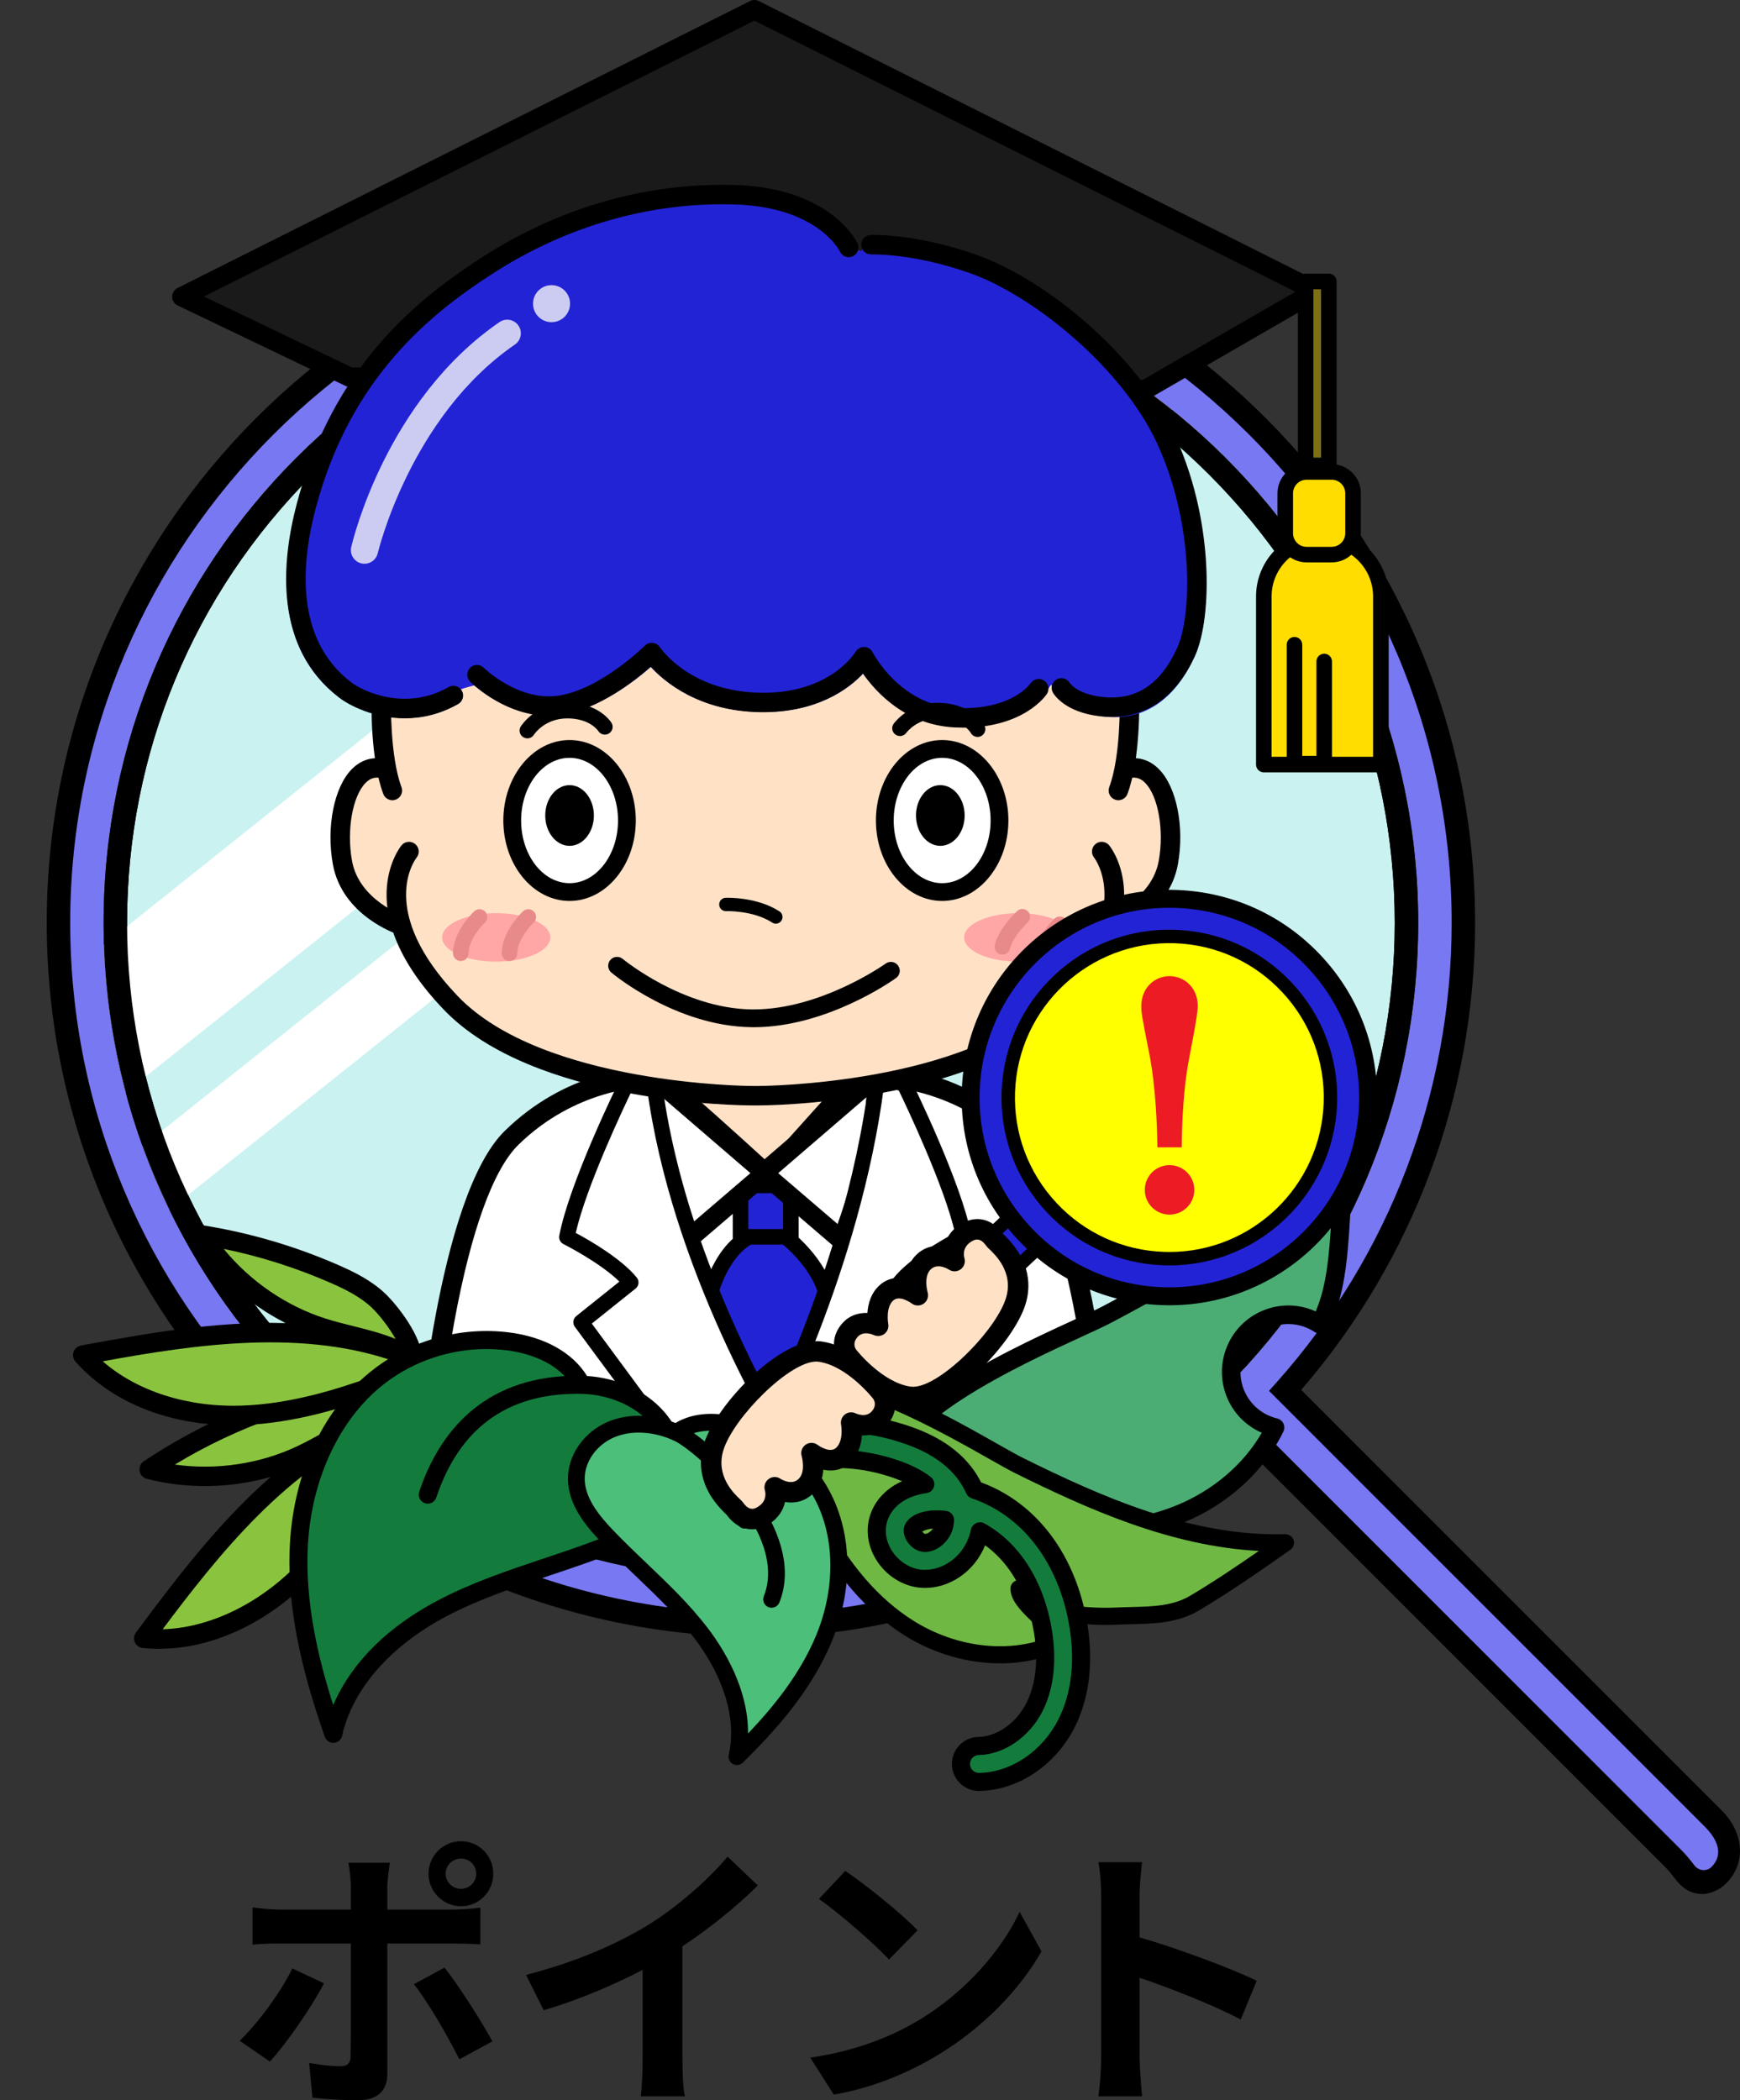 <?xml version="1.0" encoding="UTF-8"?><svg id="_レイヤー_2" xmlns="http://www.w3.org/2000/svg" width="149" height="179.832" xmlns:xlink="http://www.w3.org/1999/xlink" viewBox="0 0 149 179.832"><rect x="0" y="0" width="149" height="179.832" fill="#333333" stroke="none"/><defs><style>.cls-1{fill:#4bad74;}.cls-1,.cls-2,.cls-3,.cls-4,.cls-5,.cls-6,.cls-7,.cls-8,.cls-9,.cls-10,.cls-11,.cls-12,.cls-13,.cls-14,.cls-15,.cls-16,.cls-17,.cls-18,.cls-19,.cls-20,.cls-21{stroke-width:0px;}.cls-22{clip-path:url(#clippath);}.cls-2{fill:none;}.cls-3,.cls-23{fill:#ed1c24;}.cls-4{fill:#ff0;}.cls-5{fill:#ccccf2;}.cls-6{fill:#7878f3;}.cls-7{fill:#ffa6a6;}.cls-8{fill:#1a1a1a;}.cls-9{fill:#e88a8a;}.cls-10{fill:#2323d6;}.cls-11{fill:#ceffff;}.cls-24{clip-path:url(#clippath-1);}.cls-23{stroke:#ed1c24;stroke-miterlimit:10;stroke-width:.696px;}.cls-12{fill:#000;}.cls-13{fill:#137c3d;}.cls-14{fill:#ffe1c6;}.cls-15{fill:#4cbf7b;}.cls-16{fill:#c9f2f1;}.cls-17{fill:#fd0;}.cls-18{fill:#8ac43f;}.cls-19{fill:#7c6f14;}.cls-20{fill:#6fb844;}.cls-21{fill:#fff;}</style><clipPath id="clippath"><circle class="cls-2" cx="65.158" cy="79.016" r="56.286"/></clipPath><clipPath id="clippath-1"><circle class="cls-2" cx="64.26" cy="78.154" r="54.952"/></clipPath></defs><g id="_レイヤー_1-2"><path class="cls-6" d="M146.715,155.72l-36.667-36.667c9.492-10.635,15.264-24.661,15.264-40.037,0-33.222-26.932-60.153-60.153-60.153S5.005,45.794,5.005,79.016s26.932,60.153,60.153,60.153c15.162,0,30.86-7.46,41.44-16.717l36.692,36.692c1.456,1.456,1.969,3.305,3.425,1.849,1.456-1.456,1.456-3.817,0-5.274Z"/><path class="cls-12" d="M145.799,162.179c-.038,0-.077-.001-.115-.004-.956-.06-1.586-.46-2.201-1.254-.278-.358-.565-.729-.902-1.067l-36.032-36.032c-11.883,10.104-27.656,16.351-41.389,16.351-33.723,0-61.158-27.435-61.158-61.158S31.436,17.858,65.158,17.858s61.158,27.435,61.158,61.158c0,14.72-5.281,28.883-14.892,39.992l36.001,36.001c1.845,1.846,2.202,4.446.357,6.292-.554.554-1.411.878-1.983.878ZM106.644,121.078l37.357,37.357c.427.427.769.868,1.07,1.256.014.018.028.037.043.055.352.454,1.03.518,1.441.116.001-.001.002-.002.004-.004,1.062-1.062.509-2.366-.553-3.428l-37.338-37.338.632-.708c9.678-10.844,15.009-24.825,15.009-39.367,0-32.665-26.615-59.23-59.299-59.148-32.429.081-58.918,26.569-58.999,58.998-.082,32.683,26.484,59.299,59.149,59.299,16.189,0,31.679-8.507,40.778-16.468l.707-.619Z"/><circle class="cls-11" cx="65.158" cy="79.016" r="56.286"/><path class="cls-12" d="M65.158,24.739c14.498,0,28.128,5.646,38.38,15.897,10.252,10.252,15.897,23.882,15.897,38.38s-5.646,28.128-15.897,38.38c-10.252,10.252-23.882,15.897-38.38,15.897s-28.128-5.646-38.38-15.897c-10.252-10.252-15.897-23.882-15.897-38.38s5.646-28.128,15.897-38.38c10.252-10.252,23.882-15.897,38.38-15.897M65.158,22.73c-31.086,0-56.286,25.2-56.286,56.286s25.2,56.286,56.286,56.286,56.286-25.2,56.286-56.286-25.2-56.286-56.286-56.286h0Z"/><circle class="cls-16" cx="65.158" cy="79.016" r="56.286"/><path class="cls-12" d="M65.158,24.739c14.498,0,28.128,5.646,38.38,15.897,10.252,10.252,15.897,23.882,15.897,38.38s-5.646,28.128-15.897,38.38c-10.252,10.252-23.882,15.897-38.38,15.897s-28.128-5.646-38.38-15.897c-10.252-10.252-15.897-23.882-15.897-38.38s5.646-28.128,15.897-38.38c10.252-10.252,23.882-15.897,38.38-15.897M65.158,22.73c-31.086,0-56.286,25.2-56.286,56.286s25.2,56.286,56.286,56.286,56.286-25.2,56.286-56.286-25.2-56.286-56.286-56.286h0Z"/><g class="cls-22"><rect class="cls-21" x="-10.416" y="47.199" width="126.947" height="11.05" transform="translate(-21.3 44.611) rotate(-38.593)"/><rect class="cls-21" x="-5.328" y="62.281" width="126.947" height="5.692" transform="translate(-27.926 50.495) rotate(-38.593)"/><path class="cls-12" d="M65.158,24.739c14.498,0,28.128,5.646,38.38,15.897,10.252,10.252,15.897,23.882,15.897,38.38s-5.646,28.128-15.897,38.38c-10.252,10.252-23.882,15.897-38.38,15.897s-28.128-5.646-38.38-15.897c-10.252-10.252-15.897-23.882-15.897-38.38s5.646-28.128,15.897-38.38c10.252-10.252,23.882-15.897,38.38-15.897M65.158,22.73c-31.086,0-56.286,25.2-56.286,56.286s25.2,56.286,56.286,56.286,56.286-25.2,56.286-56.286-25.2-56.286-56.286-56.286h0Z"/></g><path class="cls-14" d="M57.084,93.56s-9.069.123-13.114,5.638c-4.044,5.515-5.76,11.398-5.76,11.398l55.028-.123s.858-11.643-17.035-18.016c-17.893-6.373-.613,0-.613,0l-18.506,1.103Z"/><path class="cls-21" d="M75.123,92.203l-2.065.121-7.53,8.38s5.951-.85,7.651,1.457l1.943-9.959Z"/><path class="cls-12" d="M73.18,102.828c-.209,0-.409-.098-.536-.271-1.198-1.627-5.475-1.412-7.021-1.193-.277.039-.55-.099-.682-.346-.132-.247-.095-.55.092-.759l7.53-8.38c.117-.13.281-.209.456-.22l2.065-.122c.207-.012.405.071.541.226s.192.364.152.566l-1.943,9.959c-.051.26-.25.464-.508.522-.049.011-.098.016-.146.016ZM67.959,99.885c.254,0,.518.005.788.017,1.731.077,3.07.409,4.003.989l1.556-7.973-.934.055-6.225,6.928c.254-.01.527-.017.813-.017Z"/><g class="cls-24"><path class="cls-21" d="M65.549,127.484c11.801.046,29.005-2.835,29.005-2.835,0,0-1.7-21.758-7.287-27.223-5.587-5.465-12.145-5.222-12.145-5.222-.3-.3-9.367,8.049-9.584,8.249-.217-.2-9.284-8.549-9.584-8.249,0,0-6.558-.243-12.145,5.222-5.587,5.465-7.287,27.223-7.287,27.223,0,0,17.204,2.881,29.005,2.835h0s.007,0,.01,0c.003,0,.007,0,.01,0h0Z"/><path class="cls-12" d="M65.26,128.317c-11.736,0-28.703-2.819-28.875-2.848-.426-.071-.726-.456-.693-.886.07-.901,1.791-22.135,7.535-27.753,5.173-5.061,11.087-5.444,12.469-5.462.581-.239,1.523.49,5.603,4.12,1.681,1.496,3.377,3.043,4.24,3.833.847-.776,2.525-2.307,4.207-3.803,4.105-3.653,5.053-4.386,5.635-4.149,1.38.017,7.295.4,12.469,5.462,5.744,5.619,7.464,26.853,7.535,27.753.034.431-.267.815-.693.886-.171.029-17.139,2.847-28.868,2.848-.093,0-.183,0-.276,0h-.009c-.092,0-.185,0-.278,0ZM65.539,126.651h.013c10.213.03,24.652-2.153,28.105-2.701-.159-1.704-.611-6.037-1.472-10.727-1.438-7.833-3.34-13.09-5.499-15.202-4.879-4.772-10.554-4.983-11.419-4.986-.954.612-5.345,4.513-9.163,8.031-.319.293-.81.294-1.128,0-3.92-3.608-8.214-7.422-9.162-8.03-.864.006-6.562.234-11.42,4.986-2.159,2.112-4.061,7.369-5.499,15.202-.861,4.69-1.313,9.023-1.472,10.727,3.421.544,17.651,2.701,27.831,2.701.092,0,.183,0,.274,0h.013ZM56.542,92.794c-.067.066-.144.12-.227.16.077-.036.154-.088.227-.16ZM74.534,92.792c.072.072.15.125.227.161-.083-.04-.16-.094-.227-.161ZM56.544,92.792s-.001.001-.002.001c0,0,.001-.001.002-.001Z"/><rect class="cls-10" x="63.414" y="101.506" width="4.311" height="4.487"/><path class="cls-12" d="M67.725,106.66h-4.311c-.368,0-.666-.298-.666-.666v-4.487c0-.368.298-.666.666-.666h4.311c.368,0,.666.298.666.666v4.487c0,.368-.298.666-.666.666ZM64.08,105.327h2.979v-3.155h-2.979v3.155Z"/><path class="cls-10" d="M60.598,111.624s.792-4.223,3.519-5.719h3.167s3.519,2.64,3.695,6.159l-5.191,9.326-5.191-9.766Z"/><path class="cls-12" d="M65.789,122.057h-.007c-.244-.002-.467-.138-.582-.354l-5.191-9.766c-.071-.133-.094-.287-.067-.435.035-.185.884-4.552,3.854-6.181.098-.054.208-.082.32-.082h3.167c.144,0,.284.047.4.133.154.116,3.772,2.871,3.961,6.659.006.125-.023.248-.083.357l-5.191,9.326c-.118.211-.341.342-.582.342ZM61.302,111.528l4.501,8.468,4.499-8.083c-.234-2.656-2.599-4.798-3.252-5.341h-2.755c-1.978,1.199-2.798,4.131-2.994,4.957Z"/><path class="cls-21" d="M55.955,92.203l9.584,8.249-6.726,5.766s-3.494-8.801-2.858-14.015Z"/><path class="cls-12" d="M58.812,107.05c-.067,0-.134-.008-.2-.024-.261-.065-.475-.251-.574-.502-.146-.367-3.564-9.06-2.91-14.423.037-.305.239-.565.526-.676.287-.112.611-.055.844.145l9.584,8.249c.184.158.29.389.289.632,0,.243-.106.474-.291.632l-6.727,5.766c-.153.131-.345.2-.542.2ZM56.714,93.955c.101,3.796,1.694,8.695,2.463,10.852l5.083-4.357-7.546-6.495Z"/><path class="cls-21" d="M74.947,92.203l-9.584,8.249,6.726,5.766s3.494-8.801,2.858-14.015Z"/><path class="cls-12" d="M72.09,107.05c-.197,0-.389-.07-.542-.2l-6.726-5.766c-.184-.158-.291-.389-.291-.632,0-.243.105-.474.289-.632l9.584-8.249c.233-.201.557-.257.844-.145.286.111.489.371.526.676.654,5.363-2.764,14.055-2.91,14.423-.099.25-.313.437-.574.502-.066.016-.133.024-.2.024ZM66.641,100.451l5.083,4.357c.769-2.157,2.363-7.056,2.463-10.852l-7.546,6.495Z"/><path class="cls-21" d="M55.955,92.203l-2.307.607s-4.251,8.623-5.101,13.116c0,0,3.886,1.943,5.465,3.886l-4.251,3.401,10.531,14.262,9.421-.105s-11.572-16.707-13.758-35.167Z"/><path class="cls-12" d="M60.292,128.141c-.211,0-.41-.1-.536-.27l-10.531-14.261c-.213-.288-.16-.693.12-.916l3.695-2.956c-1.666-1.64-4.757-3.197-4.791-3.214-.266-.133-.412-.427-.357-.72.857-4.531,4.983-12.931,5.158-13.287.085-.173.241-.301.428-.35l2.307-.607c.187-.049.385-.015.545.094.159.109.264.281.287.472,2.141,18.076,13.529,34.701,13.644,34.867.14.203.157.466.044.685s-.338.358-.584.36l-9.421.104h-.007ZM50.678,113.333l9.947,13.472,7.862-.087c-2.485-3.881-11.041-18.161-13.098-33.677l-1.276.336c-.693,1.434-3.902,8.194-4.811,12.192,1.103.59,3.891,2.18,5.227,3.824.112.138.164.315.145.491s-.108.338-.246.449l-3.75,3Z"/><path class="cls-21" d="M75.123,92.203l2.307.607s4.251,8.623,5.101,13.116c0,0-3.886,1.943-5.465,3.886l4.251,3.401-9.929,14.157h-8.165s9.714-16.707,11.9-35.167Z"/><path class="cls-12" d="M71.388,128.036h-8.165c-.238,0-.459-.128-.577-.334-.119-.207-.118-.461.001-.667.096-.166,9.671-16.807,11.815-34.911.023-.191.127-.364.287-.472.159-.109.358-.144.545-.094l2.307.607c.186.049.343.177.428.35.175.355,4.301,8.756,5.158,13.287.055.293-.09.586-.357.72-.034.017-3.125,1.574-4.791,3.214l3.695,2.956c.275.22.331.615.129.903l-9.929,14.157c-.125.178-.328.284-.545.284ZM64.353,126.704h6.689l9.371-13.361-3.762-3.01c-.139-.111-.227-.273-.246-.449s.033-.353.145-.491c1.336-1.644,4.124-3.233,5.227-3.824-.909-3.998-4.118-10.758-4.811-12.192l-1.275-.336c-2.017,15.532-9.269,29.829-11.338,33.663Z"/></g><path class="cls-14" d="M32.712,58.931s3.363-16.165,13.452-23.108c10.089-6.943,25.061-7.269,36.669.759,11.608,8.028,13.884,23.383,13.884,23.383,0,0,.119,4.87-.95,7.721l.95-1.9c2.732-.475,4.039,4.157,3.326,8.077-.713,3.92-4.989,5.345-4.989,5.345l-.713-6.295s4.039,4.989-3.563,12.947-25.775,7.958-25.775,7.958h-.639s-18.173,0-25.775-7.958c-7.602-7.958-3.563-12.947-3.563-12.947l-.713,6.295s-4.276-1.425-4.989-5.345c-.713-3.92.594-8.552,3.326-8.077l.95,1.9c-1.069-2.851-.95-7.721-.95-7.721"/><polygon class="cls-8" points="29.938 32.291 15.574 25.406 64.601 .833 112.678 24.931 98.077 33.359 29.938 32.291"/><path class="cls-12" d="M98.077,34.192h-.013l-68.139-1.069c-.12-.002-.238-.03-.347-.082l-14.364-6.885c-.286-.137-.47-.426-.473-.743-.003-.318.175-.609.459-.751L64.228.089c.235-.119.511-.119.746,0l48.077,24.098c.274.137.45.413.459.719.009.306-.151.592-.416.745l-14.601,8.428c-.126.073-.27.112-.416.112ZM30.134,31.461l67.727,1.062,13.064-7.541L64.601,1.764,17.465,25.389l12.668,6.072Z"/><path class="cls-12" d="M33.6,68.52c-.337,0-.655-.206-.78-.541-1.113-2.968-1.008-7.828-1.003-8.033.011-.453.382-.812.832-.812.007,0,.014,0,.02,0,.46.011.824.393.813.853-.001.047-.101,4.744.897,7.408.162.431-.057.911-.487,1.072-.096.036-.195.053-.292.053Z"/><path class="cls-12" d="M34.313,80.041c-.087,0-.176-.014-.263-.043-.194-.064-4.753-1.631-5.545-5.986-.58-3.192.102-6.621,1.623-8.154.751-.757,1.672-1.066,2.665-.893.453.079.757.51.678.963-.079.453-.511.758-.963.678-.452-.078-.832.057-1.198.425-1.128,1.137-1.641,4.072-1.166,6.682.613,3.374,4.397,4.692,4.435,4.705.435.147.67.619.523,1.054-.117.348-.441.568-.789.568Z"/><path class="cls-12" d="M95.767,68.52c-.097,0-.196-.017-.292-.053-.431-.162-.649-.642-.487-1.072.999-2.664.898-7.361.897-7.408-.011-.46.353-.841.813-.853.007,0,.014,0,.02,0,.451,0,.821.36.832.812.005.206.11,5.065-1.003,8.033-.125.335-.443.541-.78.541Z"/><path class="cls-12" d="M95.055,80.041c-.349,0-.674-.221-.79-.57-.145-.436.09-.906.525-1.053h0c.038-.013,3.821-1.331,4.435-4.705.474-2.61-.038-5.545-1.166-6.682-.365-.368-.746-.503-1.198-.425-.453.081-.884-.225-.963-.678-.079-.453.225-.884.678-.963.993-.173,1.915.136,2.665.893,1.521,1.532,2.203,4.961,1.623,8.154-.792,4.355-5.351,5.922-5.545,5.986-.087.029-.176.043-.264.043Z"/><path class="cls-12" d="M65.003,94.651h-.639c-.757,0-18.619-.093-26.378-8.216-8.016-8.391-3.792-13.819-3.608-14.046.289-.358.813-.413,1.171-.123.357.289.413.814.123,1.171-.139.178-3.431,4.573,3.518,11.848,7.265,7.606,24.995,7.701,25.173,7.701h.639c.178,0,17.908-.094,25.173-7.701,7.015-7.343,3.554-11.804,3.518-11.848-.289-.357-.234-.882.123-1.171.357-.29.882-.235,1.171.123.184.227,4.407,5.655-3.608,14.046-3.277,3.431-8.725,5.856-16.192,7.208-5.504.996-9.997,1.008-10.185,1.008Z"/><path class="cls-12" d="M66.438,79.089c-.106,0-.214-.03-.31-.091-1.639-1.061-3.926-.983-3.948-.98-.325.007-.581-.232-.594-.547-.013-.315.231-.581.545-.595.107-.003,2.667-.1,4.618,1.162.265.171.341.525.169.79-.109.169-.293.261-.48.261Z"/><path class="cls-12" d="M64.535,87.954c-.084,0-.167,0-.251-.002-6.405-.11-11.709-4.488-11.931-4.674-.322-.27-.365-.75-.096-1.072.27-.322.75-.365,1.072-.096.051.042,5.124,4.219,10.981,4.32.073.001.147.002.221.002,5.793,0,11.257-3.887,11.312-3.926.341-.245.817-.169,1.063.172.246.341.169.816-.172,1.063-.241.174-5.909,4.215-12.199,4.215Z"/><path class="cls-10" d="M102.268,56.29c-1.577,3.371-3.919,5.119-6.82,5.119-.415,0-.841-.036-1.278-.108-2.815-.462-3.77-2.045-4.144-2.654-.1-.015-.48.785-.585.78-.343.459-2.169,2.836-6.962,2.837-.222,0-.451-.005-.686-.015-4.229-.185-6.787-3.006-7.886-4.569-1.208,1.284-3.933,3.375-8.841,3.281-5.232-.094-8.174-2.587-9.334-3.853-1.314,1.15-4.431,3.599-7.637,4.078-3.565.531-6.526-1.682-7.485-2.504-.388.112-.809.209-1.211.366.045.046.087.096.121.155.218.376.085.855-.296,1.069-1.574.887-3.135,1.208-4.554,1.208-2.614,0-4.747-1.089-5.593-1.738l-.059-.045c-5.455-4.16-4.94-11.188-3.547-16.351,3.099-11.486,10.189-17.169,16.02-20.836,6.578-4.138,14.005-6.205,21.476-5.978,7.851.238,10.193,4.423,10.419,4.867.136.033.272.066.407.097.019-.402.342-.73.757-.747.158-.007,3.898-.136,9.089,1.684,5.796,2.032,13.727,8.305,16.967,15.285,3.365,7.248,3.127,15.443,1.662,18.572Z"/><path class="cls-12" d="M34.668,61.507c-2.625,0-4.767-1.109-5.617-1.771l-.059-.045c-5.471-4.233-4.956-11.376-3.561-16.624,3.102-11.663,10.199-17.433,16.036-21.156,6.585-4.2,14.02-6.3,21.498-6.069,8.137.25,10.376,4.797,10.467,4.99.196.416.019.912-.397,1.109-.414.196-.908.02-1.106-.392-.081-.164-1.972-3.826-9.015-4.042-7.14-.219-14.249,1.789-20.55,5.809-5.582,3.561-12.368,9.072-15.322,20.18-1.266,4.76-1.778,11.204,2.97,14.878l.062.048c.995.774,4.663,2.511,8.34.409.399-.228.908-.09,1.136.31.228.399.089.908-.31,1.136-1.58.903-3.147,1.229-4.572,1.23Z"/><path class="cls-12" d="M95.174,61.387c-.317,0-.64-.018-.97-.055-2.989-.334-3.939-1.847-4.037-2.018-.229-.399-.091-.908.307-1.137.399-.229.908-.092,1.137.307.015.022.642.954,2.778,1.193,2.869.32,4.959-1.038,6.397-4.154,1.3-2.816,1.456-10.661-1.664-17.478-3.02-6.6-10.673-12.741-16.032-14.647-4.871-1.732-8.442-1.616-8.477-1.615-.458.017-.846-.339-.865-.799-.018-.459.338-.846.797-.865.157-.007,3.905-.138,9.103,1.71,5.803,2.063,13.745,8.434,16.989,15.524,1.901,4.154,2.486,8.195,2.643,10.854.192,3.271-.174,6.267-.981,8.015-1.568,3.396-4.018,5.166-7.125,5.166Z"/><path class="cls-12" d="M82.474,62.302c-.223,0-.451-.005-.687-.016-4.211-.187-6.77-3.014-7.888-4.612-1.23,1.311-3.961,3.388-8.838,3.307-5.208-.095-8.154-2.596-9.336-3.893-1.333,1.179-4.436,3.637-7.629,4.121-4.286.652-7.697-2.705-7.841-2.848-.325-.325-.325-.853,0-1.178s.852-.325,1.177,0c.051.05,2.983,2.9,6.414,2.379,3.607-.547,7.338-4.242,7.375-4.279.177-.177.425-.265.674-.239.249.025.474.162.611.371.102.152,2.606,3.792,8.584,3.901.09.002.18.003.268.003,5.721,0,7.822-3.37,7.91-3.516.157-.26.449-.414.747-.404.303.012.577.186.713.458.022.044,2.357,4.554,7.132,4.767,4.743.208,6.332-2.029,6.397-2.125.258-.376.774-.48,1.153-.225.379.254.487.761.238,1.143-.08.122-1.946,2.887-7.175,2.887Z"/><path class="cls-12" d="M45.156,63.222c-.122,0-.245-.033-.355-.103-.309-.196-.403-.603-.209-.913.052-.083,1.297-2.026,3.991-2.026s3.736,1.639,3.779,1.709c.193.313.095.723-.218.916-.313.193-.724.095-.917-.218-.024-.036-.727-1.074-2.645-1.074-1.935,0-2.827,1.347-2.864,1.404-.128.198-.344.306-.563.306Z"/><path class="cls-12" d="M83.713,63.099c-.238,0-.468-.127-.588-.351-.022-.038-.662-1.116-2.576-1.229-1.932-.117-2.902,1.177-2.942,1.232-.216.295-.633.362-.929.148-.297-.215-.367-.626-.154-.924.057-.08,1.412-1.95,4.104-1.786,2.692.16,3.633,1.858,3.671,1.93.174.324.052.728-.272.902-.1.054-.208.079-.314.079Z"/><ellipse class="cls-21" cx="48.773" cy="70.256" rx="4.91" ry="6.127"/><path class="cls-12" d="M48.773,77.144c-3.127,0-5.672-3.09-5.672-6.889s2.544-6.889,5.672-6.889,5.672,3.09,5.672,6.889-2.544,6.889-5.672,6.889ZM48.773,64.89c-2.288,0-4.149,2.407-4.149,5.366s1.861,5.366,4.149,5.366,4.149-2.407,4.149-5.366-1.861-5.366-4.149-5.366Z"/><ellipse class="cls-21" cx="80.679" cy="70.256" rx="4.91" ry="6.127"/><path class="cls-12" d="M80.679,77.144c-3.127,0-5.672-3.09-5.672-6.889s2.544-6.889,5.672-6.889,5.672,3.09,5.672,6.889-2.544,6.889-5.672,6.889ZM80.679,64.89c-2.288,0-4.149,2.407-4.149,5.366s1.861,5.366,4.149,5.366,4.149-2.407,4.149-5.366-1.861-5.366-4.149-5.366Z"/><ellipse class="cls-12" cx="48.773" cy="69.827" rx="2.083" ry="2.599"/><ellipse class="cls-12" cx="80.522" cy="69.827" rx="2.083" ry="2.599"/><ellipse class="cls-7" cx="87.194" cy="80.266" rx="4.631" ry="2.073"/><ellipse class="cls-7" cx="42.493" cy="80.266" rx="4.631" ry="2.073"/><path class="cls-9" d="M39.458,82.289c-.368,0-.666-.298-.666-.666,0-1.874,1.743-3.523,1.817-3.592.269-.251.691-.236.942.032.251.269.237.69-.032.941-.388.365-1.395,1.547-1.395,2.618,0,.368-.298.666-.666.666Z"/><path class="cls-9" d="M43.634,82.289c-.368,0-.666-.298-.666-.666,0-1.874,1.743-3.523,1.817-3.592.269-.251.691-.236.942.032.251.269.237.69-.032.941-.388.365-1.395,1.547-1.395,2.618,0,.368-.298.666-.666.666Z"/><path class="cls-9" d="M89.154,82.914c-.368,0-.666-.298-.666-.666,0-1.874,1.743-3.523,1.818-3.592.269-.251.691-.236.942.032.251.269.237.69-.032.941-.388.365-1.395,1.547-1.395,2.618,0,.368-.298.666-.666.666Z"/><path class="cls-9" d="M85.836,81.737c-.054,0-.108-.007-.162-.02-.357-.089-.574-.451-.485-.808.365-1.461,1.845-2.84,1.907-2.898.27-.249.691-.233.941.038.25.27.233.691-.036.941-.347.322-1.297,1.352-1.519,2.243-.076.303-.347.505-.646.505Z"/><path class="cls-5" d="M31.214,48.272c-.086,0-.174-.01-.262-.03-.627-.144-1.019-.769-.875-1.396.117-.511,2.978-12.587,12.696-19.267.53-.366,1.256-.231,1.621.3.365.531.23,1.257-.3,1.621-8.954,6.155-11.718,17.751-11.744,17.867-.125.539-.605.905-1.135.905Z"/><circle class="cls-5" cx="47.229" cy="26.001" r="1.585"/><rect class="cls-19" x="111.804" y="24.1" width="1.989" height="15.752"/><path class="cls-12" d="M113.793,40.518h-1.989c-.368,0-.666-.298-.666-.666v-15.752c0-.368.298-.666.666-.666h1.989c.368,0,.666.298.666.666v15.752c0,.368-.298.666-.666.666ZM112.47,39.185h.656v-14.42h-.656v14.42Z"/><path class="cls-17" d="M113.236,46.057h0c2.766,0,5.012,2.246,5.012,5.012v14.399h-10.024v-14.399c0-2.766,2.246-5.012,5.012-5.012Z"/><path class="cls-12" d="M118.248,66.134h-10.024c-.368,0-.666-.298-.666-.666v-14.399c0-3.131,2.547-5.678,5.678-5.678s5.678,2.547,5.678,5.678v14.399c0,.368-.298.666-.666.666ZM108.89,64.802h8.691v-13.733c0-2.396-1.949-4.346-4.346-4.346s-4.346,1.95-4.346,4.346v13.733Z"/><rect class="cls-17" x="110.057" y="40.408" width="5.808" height="7.08" rx="1.833" ry="1.833"/><path class="cls-12" d="M114.032,48.155h-2.142c-1.378,0-2.499-1.121-2.499-2.499v-3.415c0-1.378,1.121-2.499,2.499-2.499h2.142c1.378,0,2.499,1.121,2.499,2.499v3.415c0,1.378-1.121,2.499-2.499,2.499ZM111.89,41.075c-.643,0-1.166.523-1.166,1.167v3.415c0,.643.523,1.167,1.166,1.167h2.142c.643,0,1.166-.523,1.166-1.167v-3.415c0-.643-.523-1.167-1.166-1.167h-2.142Z"/><path class="cls-12" d="M113.395,66.055h-2.546c-.368,0-.666-.298-.666-.666v-10.183c0-.368.298-.666.666-.666s.666.298.666.666v9.517h1.213v-8.084c0-.368.298-.666.666-.666s.666.298.666.666v8.751c0,.368-.298.666-.666.666Z"/><path class="cls-18" d="M25.848,134.757c-3.571,3.554-8.527,6.025-13.54,5.527,5.629-7.543,11.71-15.44,20.467-18.888-2.509.526-4.65,2.098-6.969,3.193-4.026,1.901-8.722,2.344-13.032,1.229,3.292-2.201,6.864-3.982,10.603-5.287,1.407-.491,2.866-.919,4.356-.893,1.365.023,4.5.565,5.452,1.683,1.045,1.227-.001,2.468-.669,3.761-1.801,3.488-3.869,6.89-6.668,9.675Z"/><path class="cls-12" d="M13.612,141.181c-.464,0-.926-.023-1.386-.068-.299-.03-.559-.218-.68-.493-.121-.275-.085-.594.094-.834,3.227-4.323,6.946-9.307,11.539-13.326-3.44.981-7.172,1.054-10.614.164-.318-.082-.558-.344-.613-.667-.055-.323.085-.649.358-.832,3.352-2.241,6.983-4.052,10.792-5.38,1.445-.505,3.013-.961,4.645-.94,1.395.024,4.861.554,6.072,1.975,1.252,1.47.395,2.979-.231,4.081-.114.2-.228.4-.332.603-1.53,2.964-3.688,6.766-6.821,9.884h0c-3.773,3.755-8.377,5.833-12.824,5.833ZM32.78,122.291c-8.1,3.314-14.039,10.798-18.851,17.215,3.882-.114,8.018-2.041,11.332-5.34h0c2.968-2.954,5.041-6.611,6.516-9.467.115-.222.24-.442.364-.661.504-.887.718-1.362.639-1.747ZM25.848,134.757h.004-.004ZM14.972,125.405c3.539.494,7.262-.051,10.478-1.569.708-.334,1.421-.727,2.111-1.106,1.104-.608,2.234-1.23,3.445-1.68-1.06-.342-2.39-.563-3.287-.578-1.371-.028-2.768.393-4.068.847-3.028,1.056-5.939,2.428-8.68,4.087Z"/><path class="cls-18" d="M20.767,121.188c-5.035.176-10.349-1.383-13.685-5.159,9.257-1.7,19.086-3.353,27.85.076-2.197-1.322-4.836-1.625-7.28-2.4-4.244-1.345-7.987-4.215-10.389-7.963,3.91.626,7.74,1.75,11.369,3.337,1.365.597,2.726,1.276,3.801,2.308.985.945,2.914,3.475,2.852,4.942-.069,1.61-1.679,1.808-3.049,2.302-3.693,1.332-7.523,2.418-11.469,2.557Z"/><path class="cls-12" d="M19.968,122.035c-5.537,0-10.426-1.965-13.509-5.454-.199-.225-.261-.539-.163-.824.098-.284.341-.493.637-.547,5.305-.975,11.421-2.097,17.522-1.92-3.189-1.621-5.974-4.105-7.892-7.099-.177-.276-.175-.631.005-.905.18-.275.505-.419.828-.366,3.982.637,7.875,1.78,11.571,3.397,1.403.613,2.864,1.337,4.044,2.47,1.007.966,3.187,3.712,3.107,5.578-.082,1.93-1.737,2.453-2.945,2.834-.219.069-.439.139-.653.216-3.137,1.132-7.304,2.451-11.723,2.606h0c-.278.01-.554.014-.829.014ZM20.767,121.188h.004-.004ZM8.799,116.562c2.923,2.557,7.265,3.958,11.939,3.793h0c4.187-.146,8.193-1.417,11.216-2.508.235-.085.476-.161.716-.237.973-.307,1.453-.51,1.657-.845-8.192-3.081-17.636-1.634-25.529-.203ZM19.156,106.935c2.258,2.769,5.358,4.902,8.748,5.977.746.236,1.537.434,2.301.625,1.222.305,2.473.618,3.667,1.111-.544-.971-1.369-2.038-2.016-2.66-.992-.952-2.296-1.594-3.558-2.146-2.938-1.285-6.005-2.26-9.143-2.907Z"/><path class="cls-13" d="M36.63,127.979c2.997-8.992,10.111-9.436,12.991-9.41,2.482.023,5.02.946,6.659,2.809,1.639,1.863,2.21,4.717,1.078,6.926-1.095,2.137-3.438,3.294-5.678,4.16-4.583,1.771-9.417,2.944-13.768,5.227s-8.313,5.97-9.367,10.77c-1.82-5.218-3.254-10.686-2.949-16.204.305-5.518,2.561-11.134,6.965-14.472,3.082-2.336,7.092-3.411,10.93-2.93,2.529.317,5.165,1.462,6.323,3.732"/><path class="cls-12" d="M28.544,149.233c-.326,0-.62-.206-.729-.518-1.569-4.496-3.326-10.435-2.991-16.501.35-6.325,2.999-11.809,7.27-15.045,3.253-2.466,7.441-3.589,11.492-3.081,3.052.383,5.457,1.734,6.683,3.733,2.646.173,5.022,1.265,6.59,3.047,1.926,2.189,2.413,5.391,1.186,7.788-1.224,2.39-3.764,3.63-6.087,4.528-1.618.625-3.285,1.183-4.898,1.722-2.957.989-6.014,2.012-8.791,3.468-4.827,2.532-8.097,6.269-8.972,10.252-.074.338-.363.585-.708.605-.016.001-.031.001-.046.001ZM41.657,115.512c-3.09,0-6.159,1.014-8.63,2.887-3.851,2.919-6.341,8.115-6.661,13.9-.269,4.864.889,9.694,2.167,13.7,1.14-2.665,3.622-6.16,9.019-8.992,2.886-1.514,6.004-2.557,9.018-3.565,1.596-.534,3.246-1.086,4.831-1.698,2.051-.793,4.281-1.863,5.269-3.791.946-1.846.547-4.34-.971-6.064-1.324-1.505-3.464-2.441-5.772-2.539-.091.014-.182.011-.27-.007-.015,0-.029,0-.044,0-.057,0-.114,0-.17,0-6.053,0-10.116,2.987-12.081,8.882-.135.405-.573.623-.976.488-.405-.135-.623-.572-.488-.977,1.447-4.341,4.78-9.459,12.446-9.907-1.5-1.6-3.869-2.072-4.949-2.208-.577-.072-1.158-.108-1.737-.108Z"/><path class="cls-1" d="M94.773,112.564c-3.445,1.82-20.523,8.369-18.138,14.306,1.123,2.797,8.766,3.535,11.359,3.918,4.345.643,8.912.528,13.027-1.144,3.479-1.414,6.552-4.076,8.165-7.416-1.568-.376-2.918-1.515-3.486-3.151-.886-2.553.465-5.341,3.018-6.228,1.497-.519,3.071-.266,4.299.544,1.062-1.983,1.411-4.302,1.612-6.559.3-3.357.347-6.73.395-10.1-4.889,7.143-12.597,11.786-20.25,15.83Z"/><path class="cls-12" d="M92.698,131.944c-1.541,0-3.149-.124-4.82-.371-.257-.038-.565-.08-.912-.126-4.782-.646-9.976-1.563-11.068-4.28-2.295-5.716,9.654-11.204,16.074-14.152,1.069-.491,1.914-.879,2.43-1.151,7.052-3.727,14.993-8.311,19.966-15.576.198-.289.561-.415.895-.308.334.106.558.418.554.767-.047,3.329-.095,6.771-.398,10.159-.195,2.186-.55,4.71-1.703,6.863-.105.197-.289.34-.505.395-.216.056-.446.016-.631-.107-1.078-.71-2.391-.877-3.602-.457-2.136.741-3.27,3.082-2.529,5.218.46,1.324,1.552,2.311,2.922,2.64.233.056.429.215.532.432s.102.469-.002.685c-1.649,3.415-4.777,6.26-8.581,7.806-2.564,1.042-5.451,1.564-8.621,1.565ZM114.191,99.181c-5.166,6.416-12.485,10.617-19.047,14.085h0c-.555.293-1.417.689-2.509,1.19-5.086,2.336-16.996,7.805-15.264,12.118.839,2.087,7.355,2.968,9.808,3.299.354.048.668.09.931.129,4.825.713,9.068.345,12.612-1.094,3.14-1.276,5.766-3.517,7.327-6.227-1.446-.628-2.572-1.826-3.099-3.345-1.028-2.962.545-6.209,3.507-7.237,1.396-.485,2.887-.409,4.208.194.744-1.727,1.007-3.668,1.173-5.531.224-2.508.307-5.063.353-7.582ZM94.773,112.564h.004-.004Z"/><path class="cls-20" d="M87.263,125.487c7.17,3.547,14.818,6.812,22.815,6.612-2.551,1.787-5.104,3.576-7.782,5.167-2.01,1.194-4.323.999-6.658,1.112s-7.512-.177-8.381-2.347c.023,1.379,3.084,3.211,3.595,4.492-4.066,2.039-9.154,1.3-13.009-1.115-3.479-2.179-6.035-5.539-7.903-9.143-1.115-2.151-4.696-8.277-3.208-10.631,3.159-4.998,17.303,4.257,20.531,5.854Z"/><path class="cls-12" d="M85.641,142.425c-2.767,0-5.658-.812-8.187-2.396-3.221-2.018-5.968-5.19-8.165-9.427-.111-.214-.246-.467-.399-.752-2.102-3.933-4.224-8.321-2.778-10.608,3.041-4.81,13.616,1.174,19.297,4.39.947.536,1.695.96,2.179,1.199h0c6.607,3.269,14.341,6.753,22.471,6.536.324.003.614.197.715.504.101.307-.011.644-.276.83-2.52,1.766-5.126,3.591-7.828,5.197-1.813,1.077-3.818,1.126-5.757,1.174-.412.01-.826.02-1.24.04-.463.023-3.017.115-5.328-.409.534.526.984,1.037,1.188,1.549.141.354-.012.757-.352.927-1.667.836-3.572,1.247-5.54,1.247ZM69.956,118.883c-1.173,0-2.093.332-2.604,1.142-1.111,1.757,1.754,7.116,2.832,9.133.156.291.294.55.407.768,2.075,4.002,4.646,6.982,7.641,8.859,3.63,2.273,8.058,2.799,11.527,1.423-.294-.331-.692-.705-1.061-1.051-1.109-1.041-2.156-2.025-2.174-3.115-.006-.354.242-.661.589-.731.346-.07.694.118.825.447.611,1.527,4.849,2.023,7.665,1.887.426-.02.852-.031,1.275-.042,1.831-.045,3.561-.087,5.043-.968,2-1.188,3.96-2.509,5.873-3.836-7.603-.401-14.709-3.613-20.857-6.655-.52-.257-1.284-.69-2.251-1.237-3.497-1.98-10.643-6.024-14.731-6.024Z"/><path class="cls-13" d="M83.825,152.579c-.838,0-1.524-.672-1.538-1.513-.014-.85.663-1.55,1.512-1.565,1.874-.032,3.798-1.373,4.788-3.338,1.143-2.269,1.006-4.878.69-6.667-.459-2.602-1.498-4.852-3.004-6.506-.695-.763-1.505-1.398-2.372-1.877-.003.014-.005.027-.008.041-.477,2.408-2.656,4.181-4.949,4.027-1.29-.083-2.539-.865-3.258-2.04-.678-1.108-.794-2.375-.319-3.477.604-1.399,2.038-2.338,3.863-2.583-.727-.561-1.676-1.025-2.878-1.41-3.071-.983-6.247-1-8.942-.049-.802.283-1.68-.137-1.963-.939-.283-.801.138-1.68.939-1.963,3.324-1.173,7.197-1.166,10.904.02,2.046.655,3.593,1.543,4.729,2.715.615.634,1.096,1.35,1.43,2.103,1.891.626,3.66,1.779,5.099,3.359,1.899,2.086,3.199,4.867,3.759,8.043.569,3.224.233,6.193-.972,8.587-1.514,3.004-4.451,4.979-7.484,5.031-.009,0-.018,0-.027,0ZM80.198,130.097c-.983,0-1.802.321-2.004.789-.107.248.064.56.119.649.199.325.533.556.831.576.74.045,1.561-.693,1.731-1.555.027-.136.042-.275.045-.416-.222-.025-.444-.039-.665-.041-.019,0-.038,0-.057,0Z"/><path class="cls-12" d="M83.825,153.354c-1.255,0-2.292-1.021-2.313-2.275-.01-.618.22-1.203.65-1.647s1.007-.695,1.625-.706c1.594-.028,3.245-1.198,4.108-2.912,1.047-2.078.915-4.51.619-6.184-.434-2.457-1.406-4.573-2.814-6.119-.408-.448-.857-.848-1.343-1.196-.891,2.252-3.125,3.795-5.464,3.64-1.536-.099-3.019-1.022-3.868-2.409-.812-1.326-.946-2.853-.369-4.189.484-1.121,1.392-1.993,2.593-2.526-.345-.149-.721-.289-1.133-.421-2.911-.931-5.911-.952-8.448-.056-.583.206-1.211.173-1.769-.095-.557-.267-.978-.735-1.184-1.318s-.172-1.211.095-1.769c.267-.557.735-.978,1.318-1.184,3.483-1.229,7.531-1.225,11.399.013,2.171.694,3.823,1.647,5.05,2.913.59.609,1.072,1.286,1.436,2.017,1.915.694,3.676,1.887,5.11,3.462,1.998,2.195,3.363,5.11,3.949,8.431.599,3.39.238,6.526-1.043,9.07-1.642,3.259-4.846,5.401-8.163,5.457-.004,0-.036,0-.04,0ZM83.928,130.346c.121,0,.241.028.349.087.96.53,1.825,1.214,2.57,2.034,1.605,1.763,2.71,4.147,3.194,6.894.336,1.905.477,4.693-.761,7.151-1.116,2.215-3.313,3.728-5.467,3.765-.204.004-.394.086-.536.233-.142.146-.218.339-.214.543.007.414.349.751.763.751v.776l.005-.776c2.756-.047,5.428-1.854,6.813-4.604,1.129-2.243,1.441-5.045.901-8.103-.535-3.032-1.769-5.679-3.569-7.657-1.335-1.466-2.984-2.554-4.769-3.145-.208-.069-.377-.222-.465-.422-.303-.683-.732-1.315-1.278-1.877-1.045-1.078-2.487-1.901-4.409-2.516-3.547-1.135-7.244-1.145-10.41-.028-.397.14-.606.577-.466.974.068.193.207.347.39.435.184.088.391.099.584.031,2.855-1.006,6.206-.992,9.437.042,1.295.414,2.314.916,3.115,1.535.248.191.356.513.275.815-.081.302-.336.526-.646.568-1.577.211-2.763.984-3.254,2.122-.374.867-.277,1.874.268,2.764.59.963,1.604,1.604,2.647,1.671,1.917.116,3.734-1.368,4.138-3.404.046-.244.21-.469.435-.575.113-.053.237-.082.36-.082ZM79.206,132.888c-.036,0-.073-.001-.109-.003-.56-.036-1.112-.399-1.446-.946-.133-.215-.418-.784-.168-1.361.334-.774,1.375-1.256,2.716-1.256h.072c.235.003.485.019.735.046.4.044.7.387.69.789-.004.187-.024.372-.059.549-.24,1.209-1.336,2.182-2.429,2.182ZM78.98,131.139c.078.121.186.19.225.199.186.016.482-.17.69-.453-.472.039-.775.164-.916.255Z"/><path class="cls-15" d="M66.073,136.944c2.387-6.006-5.972-13.26-8.021-14.225-1.766-.832-3.869-1.065-5.646-.347s-3.124,2.481-3.053,4.382c.069,1.84,1.347,3.433,2.648,4.791,2.662,2.78,5.698,5.234,8.027,8.285,2.328,3.051,3.916,6.933,3.077,10.584,3.014-2.957,5.837-6.218,7.445-10.106s1.865-8.511-.151-12.304c-1.411-2.654-3.897-4.761-6.775-5.741-1.896-.646-4.142-.761-5.713.401"/><path class="cls-12" d="M63.105,151.132c-.12,0-.241-.03-.351-.091-.278-.156-.42-.477-.349-.787.688-2.991-.387-6.632-2.948-9.987-1.481-1.941-3.306-3.683-5.071-5.369-.965-.921-1.962-1.873-2.903-2.856-1.363-1.424-2.768-3.162-2.847-5.261-.08-2.123,1.36-4.21,3.501-5.075,1.712-.692,3.765-.637,5.707.139,1.556-.943,3.718-1.042,6.011-.261,3.06,1.042,5.676,3.259,7.177,6.083,1.974,3.712,2.04,8.419.181,12.915-1.778,4.3-4.998,7.787-7.605,10.345-.138.135-.319.205-.503.205ZM54.703,122.665c-.72,0-1.411.123-2.028.373-1.591.642-2.662,2.16-2.604,3.689.061,1.619,1.272,3.093,2.449,4.322.919.96,1.904,1.901,2.858,2.811,1.805,1.724,3.672,3.506,5.221,5.536,1.401,1.835,3.488,5.218,3.456,9.038,2.162-2.266,4.466-5.097,5.831-8.399,1.669-4.038,1.624-8.409-.122-11.692-1.332-2.505-3.654-4.473-6.372-5.398-1.463-.498-2.871-.571-3.979-.232,3.173,2.237,9.574,8.844,7.328,14.498-.146.369-.564.549-.933.402-.368-.146-.549-.564-.402-.932,2.157-5.428-5.818-12.443-7.66-13.311-.007-.003-.014-.007-.022-.01-.074-.02-.145-.051-.21-.094-.921-.397-1.89-.599-2.811-.599Z"/><rect class="cls-10" x="75.235" y="95.698" width="3.545" height="39.608" transform="translate(108.935 -19.596) rotate(46.989)"/><path class="cls-12" d="M63.736,130.883c-.154,0-.307-.062-.421-.183l-2.419-2.592c-.104-.111-.16-.26-.154-.413.005-.152.071-.296.183-.401l28.962-27.018c.112-.104.255-.156.413-.154.152.005.296.071.401.183l2.418,2.592c.217.232.204.596-.028.813l-28.962,27.018c-.111.103-.252.155-.392.155ZM62.131,127.743l1.634,1.751,28.121-26.233-1.633-1.751-28.121,26.233Z"/><circle class="cls-10" cx="100.135" cy="93.979" r="17.018"/><path class="cls-12" d="M100.143,111.764c-.208,0-.416-.003-.625-.011-4.748-.165-9.147-2.169-12.388-5.642-3.241-3.474-4.934-8.002-4.769-12.75.34-9.801,8.575-17.504,18.392-17.157,4.748.165,9.147,2.169,12.388,5.642,3.241,3.474,4.934,8.002,4.769,12.75-.333,9.592-8.243,17.168-17.766,17.168ZM83.127,93.388l.767.027c-.151,4.338,1.397,8.475,4.358,11.649,2.961,3.174,6.981,5.005,11.319,5.156,8.962.315,16.494-6.722,16.805-15.677.151-4.338-1.397-8.475-4.358-11.649-2.961-3.174-6.981-5.005-11.319-5.156-8.961-.309-16.494,6.722-16.805,15.677l-.767-.027Z"/><circle class="cls-4" cx="100.135" cy="93.979" r="13.798"/><path class="cls-12" d="M100.142,108.352c-.168,0-.336-.003-.506-.009-3.837-.133-7.392-1.753-10.011-4.56-2.619-2.807-3.988-6.467-3.855-10.304h0c.134-3.837,1.753-7.392,4.56-10.011s6.465-3.989,10.303-3.854c3.837.133,7.392,1.753,10.011,4.56,2.619,2.807,3.988,6.467,3.855,10.304-.269,7.751-6.661,13.874-14.357,13.874ZM86.92,93.52c-.123,3.53,1.137,6.896,3.546,9.478,2.409,2.583,5.68,4.073,9.21,4.195.155.005.311.008.465.008,7.081,0,12.96-5.632,13.208-12.764.123-3.53-1.137-6.896-3.546-9.478-2.409-2.583-5.68-4.073-9.21-4.195-7.282-.251-13.42,5.469-13.673,12.755h0Z"/><path class="cls-14" d="M72.629,116.109s-.838-1.048.122-2.182c.961-1.133,2.447-.405,2.447-.405,0,0-.381-1.894.742-2.851s2.655.238,2.655.238c0,0-.59-1.877.548-2.898,1.139-1.021,2.605-.025,2.605-.025,0,0-.497-1.512.954-2.412,1.451-.9,2.339.412,2.474.604s2.773,2.182,1.791,5.271-6.26,8.548-9.104,8.15-5.235-3.49-5.235-3.49Z"/><path class="cls-12" d="M78.145,120.495c-.137,0-.272-.009-.402-.027-3.129-.438-5.649-3.618-5.803-3.817-.445-.561-.982-1.963.144-3.29.641-.756,1.47-.962,2.193-.94.055-.775.304-1.741,1.097-2.417.698-.596,1.497-.669,2.208-.517.052-.711.292-1.514.978-2.129.731-.656,1.577-.758,2.304-.636.147-.664.538-1.371,1.379-1.893,1.302-.808,2.684-.502,3.617.794.015.014.033.031.053.051,2.422,2.294,2.365,4.551,1.892,6.041-1.04,3.27-6.249,8.78-9.658,8.78ZM73.322,115.573c.046.059,2.228,2.817,4.663,3.158,2.215.303,7.236-4.683,8.147-7.548.705-2.218-.899-3.737-1.426-4.237-.109-.103-.18-.171-.246-.264-.57-.814-1.042-.52-1.295-.364-.8.496-.623,1.258-.579,1.405.105.355-.023.745-.322.963-.299.219-.702.232-1.007.024-.032-.021-.92-.592-1.527-.048-.688.617-.3,1.974-.296,1.987.111.366-.027.763-.342.979-.315.216-.733.206-1.034-.029-.006-.004-.995-.732-1.548-.262-.699.596-.453,2.001-.45,2.015.062.326-.064.662-.328.864-.264.201-.618.238-.918.093-.084-.039-.901-.396-1.393.185-.428.505-.213.921-.098,1.078Z"/><path class="cls-14" d="M75.455,119.22s.838,1.048-.122,2.182-2.447.405-2.447.405c0,0,.381,1.894-.742,2.851-1.123.957-2.655-.238-2.655-.238,0,0,.59,1.877-.548,2.898s-2.605.025-2.605.025c0,0,.497,1.512-.954,2.412-1.451.9-2.339-.412-2.474-.604s-2.773-2.182-1.791-5.271c.982-3.089,6.26-8.548,9.104-8.15s5.235,3.49,5.235,3.49Z"/><path class="cls-12" d="M64.391,130.946c-.811,0-1.577-.423-2.165-1.239-.015-.014-.033-.031-.053-.051-2.422-2.294-2.365-4.551-1.892-6.041,1.082-3.402,6.685-9.235,10.061-8.752,3.128.437,5.647,3.615,5.803,3.816.445.561.982,1.963-.143,3.29-.641.756-1.476.968-2.193.94-.056.775-.304,1.741-1.096,2.417-.7.596-1.5.669-2.209.517-.053.711-.293,1.514-.978,2.129-.731.655-1.576.757-2.304.637-.147.664-.538,1.371-1.379,1.893-.482.299-.975.445-1.452.445ZM62.196,129.665s.002.002.003.004c-.001-.002-.002-.003-.003-.004ZM69.893,116.585c-2.303,0-7.058,4.782-7.941,7.561-.705,2.218.899,3.738,1.426,4.237.109.103.18.171.246.264.571.813,1.042.52,1.295.363.8-.496.623-1.257.579-1.405-.105-.355.023-.745.322-.963.299-.219.702-.232,1.007-.024.032.021.921.591,1.527.048.687-.616.3-1.974.296-1.987-.111-.366.027-.763.342-.979.314-.216.733-.206,1.034.029.006.005.996.733,1.548.262.699-.596.453-2.001.45-2.015-.062-.327.065-.662.329-.864.263-.202.618-.238.917-.093.084.039.901.395,1.393-.185.428-.505.213-.921.098-1.078-.046-.058-2.228-2.817-4.663-3.158-.066-.009-.135-.014-.205-.014Z"/><path class="cls-3" d="M102.269,101.883c0,1.197-.972,2.119-2.119,2.119-1.147,0-2.119-.922-2.119-2.119,0-1.197.972-2.119,2.119-2.119,1.147,0,2.119.923,2.119,2.119Z"/><path class="cls-23" d="M99.451,97.894c-.075-4.638-.598-7.306-.748-8.004-.573-2.892-.623-3.216-.623-3.74,0-1.396.997-2.219,2.07-2.219,1.047,0,2.069.798,2.069,2.219,0,.873-.798,4.588-.898,5.361-.125.773-.424,2.992-.474,6.383h-1.396Z"/><path class="cls-12" d="M23.111,176.519l-2.592-1.776c1.608-1.536,3.528-4.177,4.513-6.193l2.712,1.272c-1.104,2.136-3.312,5.281-4.632,6.697ZM33.168,161.59v1.92h5.592c.672,0,1.728-.072,2.376-.168v3.144c-.768-.048-1.704-.072-2.352-.072h-5.616v11.161c0,1.392-.792,2.256-2.497,2.256-1.296,0-2.688-.072-3.912-.216l-.288-2.976c1.032.192,2.088.288,2.664.288.624,0,.864-.24.888-.864.024-.888.024-8.497.024-9.625v-.024h-6.096c-.72,0-1.656.024-2.329.096v-3.192c.72.096,1.561.192,2.329.192h6.096v-1.92c0-.624-.12-1.68-.216-2.088h3.552c-.048.336-.216,1.488-.216,2.088ZM42.168,174.791l-2.832,1.536c-1.032-2.064-2.736-4.969-3.889-6.433l2.616-1.416c1.224,1.536,3.145,4.561,4.104,6.313ZM39.48,157.654c1.536,0,2.76,1.248,2.76,2.784s-1.224,2.784-2.76,2.784-2.784-1.248-2.784-2.784,1.248-2.784,2.784-2.784ZM39.48,161.734c.72,0,1.296-.576,1.296-1.296s-.576-1.296-1.296-1.296-1.32.576-1.32,1.296.6,1.296,1.32,1.296Z"/><path class="cls-12" d="M55.535,164.806c2.472-1.536,5.208-3.937,6.769-5.833l2.592,2.472c-1.824,1.8-4.128,3.672-6.457,5.208v9.697c0,1.056.048,2.544.216,3.144h-3.792c.096-.576.168-2.088.168-3.144v-7.681c-2.472,1.296-5.521,2.592-8.473,3.456l-1.512-3.024c4.296-1.104,7.825-2.664,10.489-4.296Z"/><path class="cls-12" d="M78.575,173.039c4.104-2.424,7.225-6.097,8.737-9.337l1.872,3.384c-1.824,3.24-5.017,6.552-8.881,8.881-2.424,1.464-5.521,2.808-8.905,3.384l-2.016-3.168c3.745-.528,6.865-1.752,9.193-3.144ZM78.575,165.286l-2.448,2.496c-1.248-1.344-4.249-3.96-6-5.184l2.256-2.4c1.68,1.128,4.8,3.624,6.192,5.088Z"/><path class="cls-12" d="M94.295,162.334c0-.84-.072-2.04-.24-2.88h3.745c-.096.84-.216,1.896-.216,2.88v3.552c3.216.936,7.825,2.64,10.033,3.72l-1.368,3.312c-2.472-1.296-6.073-2.688-8.665-3.576v6.792c0,.696.12,2.376.216,3.36h-3.745c.144-.96.24-2.4.24-3.36v-13.801Z"/></g></svg>
